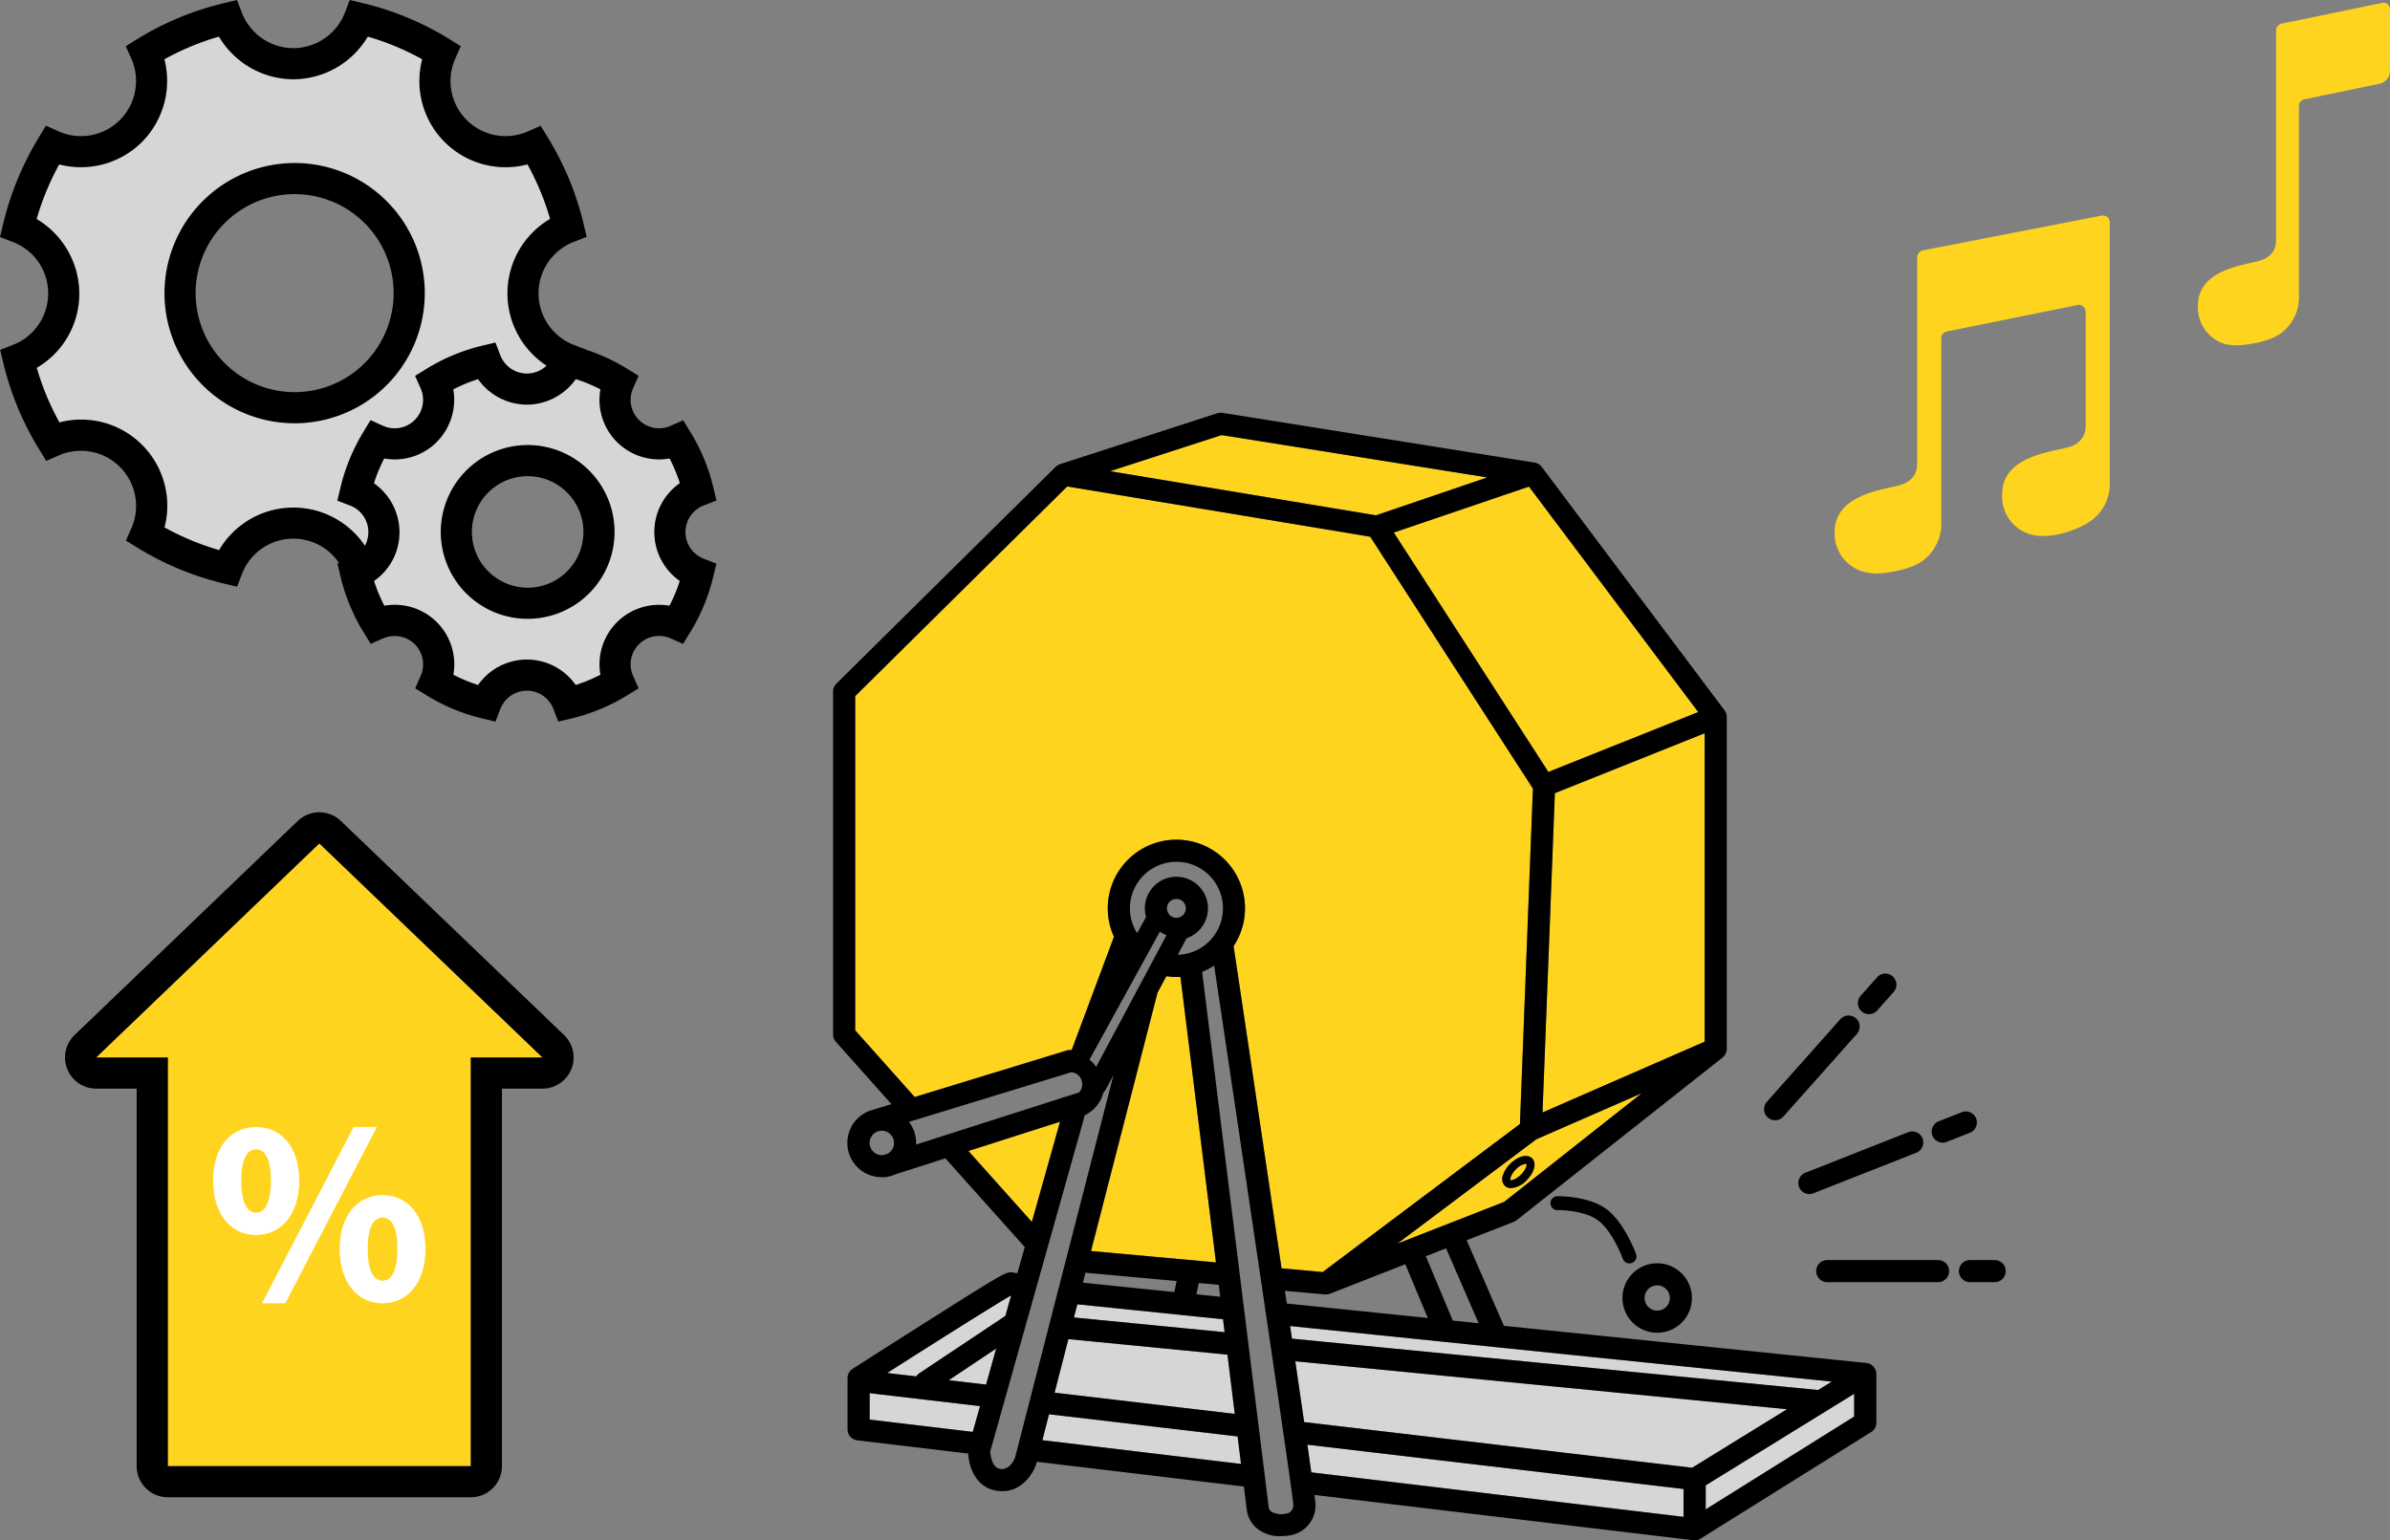 <svg xmlns="http://www.w3.org/2000/svg" xmlns:xlink="http://www.w3.org/1999/xlink" width="460.529" height="296.835" viewBox="0 0 460.529 296.835">
  <rect x="0" y="0" width="460.529" height="296.835" fill="#808080" stroke="none"/>
  <defs>
    <clipPath id="clip-path">
      <rect id="長方形_46" data-name="長方形 46" width="226" height="217.304" fill="none"/>
    </clipPath>
  </defs>
  <g id="グループ_310" data-name="グループ 310" transform="translate(-231.471 -5478.469)">
    <g id="グループ_55" data-name="グループ 55" transform="translate(392 5558)">
      <path id="パス_39" data-name="パス 39" d="M192.361,186.714l-2.632,1.625-101.389-9.9-.358-2.432Z" transform="translate(0.074)" fill="#d6d6d6"/>
      <path id="パス_40" data-name="パス 40" d="M46.366,174.354l.654-2.54,28.075,2.878.31,2.495Z" transform="translate(0.039)" fill="#d6d6d6"/>
      <path id="パス_41" data-name="パス 41" d="M75.948,181.514l1.42,11.422-34.725-4.089L45.3,178.524Z" transform="translate(0.036)" fill="#d6d6d6"/>
      <g id="グループ_54" data-name="グループ 54">
        <g id="グループ_53" data-name="グループ 53" clip-path="url(#clip-path)">
          <path id="パス_42" data-name="パス 42" d="M34.3,170.1l-1.111,3.951L16.638,185.086a2.113,2.113,0,0,0-.617.626l-5.612-.662C20.668,178.507,31.476,171.7,34.3,170.1" transform="translate(0.009)" fill="#d6d6d6"/>
          <path id="パス_43" data-name="パス 43" d="M26.906,196.4,7.035,194.03v-5.092l21.269,2.5Z" transform="translate(0.006)" fill="#d6d6d6"/>
          <path id="パス_44" data-name="パス 44" d="M22.263,186.447l9.146-6.1-1.951,6.942Z" transform="translate(0.019)" fill="#d6d6d6"/>
          <path id="パス_45" data-name="パス 45" d="M40.289,198l1.286-5,36.338,4.278.657,5.3Z" transform="translate(0.034)" fill="#d6d6d6"/>
          <path id="パス_46" data-name="パス 46" d="M163.8,212.777,92.069,204.2c-.216-1.536-.47-3.327-.759-5.332L163.8,207.4Z" transform="translate(0.077)" fill="#d6d6d6"/>
          <path id="パス_47" data-name="パス 47" d="M165.455,203.312l-74.764-8.8c-.508-3.512-1.086-7.467-1.709-11.72l94.761,9.245Z" transform="translate(0.075)" fill="#d6d6d6"/>
          <path id="パス_48" data-name="パス 48" d="M168,211.335V206.7l28.609-17.643,0,4.387Z" transform="translate(0.142)" fill="#d6d6d6"/>
          <path id="パス_49" data-name="パス 49" d="M129.221,152.071l-20.591,8.054,26.794-20.114,20.287-8.86Z" transform="translate(0.092)" fill="#ffd41f"/>
          <path id="パス_50" data-name="パス 50" d="M167.826,121.2,136.58,134.848l2.38-61.535,28.865-11.539Z" transform="translate(0.116)" fill="#ffd41f"/>
          <path id="パス_51" data-name="パス 51" d="M166.614,57.686,137.742,69.221,107.953,23.093,134,14.237Z" transform="translate(0.091)" fill="#ffd41f"/>
          <path id="パス_52" data-name="パス 52" d="M74.809,4.312,126,12.473l-21.452,7.3-51.232-8.5Z" transform="translate(0.045)" fill="#ffd41f"/>
          <path id="パス_53" data-name="パス 53" d="M4.256,119.014v-64.4L45.1,14.214,103.492,23.9l31.347,48.539-2.5,64.628L94.329,165.6l-7.919-.719c-3.644-24.654-7.743-52.087-9.239-62.081a13.223,13.223,0,1,0-23.057-1.809l-8.153,21.831-.2-.007-.2,0a2.021,2.021,0,0,0-.228.022,1.857,1.857,0,0,0-.187.039l-.075.013L15.72,131.873Z" transform="translate(0.004)" fill="#ffd41f"/>
          <path id="パス_54" data-name="パス 54" d="M49.659,161.548l12.808-49.774,1.7-3.182a13.35,13.35,0,0,0,1.938.148c.259,0,.521-.007.784-.023l6.842,55.021Z" transform="translate(0.042)" fill="#ffd41f"/>
          <path id="パス_55" data-name="パス 55" d="M26.058,142.274l17.65-5.646-5.433,19.3Z" transform="translate(0.022)" fill="#ffd41f"/>
          <path id="パス_56" data-name="パス 56" d="M181.366,136.348v-.567h0v.567h0a2.131,2.131,0,0,0,1.592-.714l14.188-15.959a2.131,2.131,0,0,0-3.192-2.823L179.773,132.8a2.13,2.13,0,0,0,1.592,3.544" transform="translate(0.152)"/>
          <path id="パス_57" data-name="パス 57" d="M199.435,115.9h0a2.131,2.131,0,0,0,1.592-.714l3.162-3.556A2.131,2.131,0,0,0,201,108.8l-3.162,3.556a2.13,2.13,0,0,0,1.592,3.544" transform="translate(0.167)"/>
          <path id="パス_58" data-name="パス 58" d="M213.626,140.661h.005a2.119,2.119,0,0,0,.778-.148l4.416-1.743a2.128,2.128,0,0,0,.153-3.931,2.165,2.165,0,0,0-1.7-.033l-4.43,1.747a2.129,2.129,0,0,0,.783,4.108" transform="translate(0.179)"/>
          <path id="パス_59" data-name="パス 59" d="M185.983,149.227l.528-.208h0l-.527.207a2.114,2.114,0,0,0,1.98,1.339,2.222,2.222,0,0,0,.659-.1l20-7.882a2.129,2.129,0,0,0-1.576-3.954l-19.865,7.837a2.129,2.129,0,0,0-1.2,2.76" transform="translate(0.157)"/>
          <path id="パス_60" data-name="パス 60" d="M223.69,163.288h-4.765a2.13,2.13,0,1,0,0,4.259h4.761a2.13,2.13,0,0,0,0-4.259" transform="translate(0.183)"/>
          <path id="パス_61" data-name="パス 61" d="M200.878,184.465a2.263,2.263,0,0,0-.237-.444l-.1-.139-.016-.007a2.14,2.14,0,0,0-1.292-.737c-.053-.009-69.981-7.18-69.981-7.18l-7.168-16.488,9.077-3.551a2.1,2.1,0,0,0,.543-.313l39.737-31.379.036-.039a2.333,2.333,0,0,0,.211-.211l.1-.133a1.966,1.966,0,0,0,.155-.246c.028-.052.054-.1.073-.148a2.362,2.362,0,0,0,.1-.292l.037-.138a1.556,1.556,0,0,0,.036-.3l.013-.073V58.629a1.926,1.926,0,0,0-.025-.3l0-.051-.03-.087c-.016-.077-.036-.152-.059-.226l-.045-.14-.032-.054a1.884,1.884,0,0,0-.112-.217.479.479,0,0,0-.065-.1l-.031-.058-35.29-47.006a1.77,1.77,0,0,0-.17-.188l-.116-.108c-.052-.044-.111-.087-.171-.129s-.114-.073-.174-.106a1.88,1.88,0,0,0-.177-.086,1.671,1.671,0,0,0-.188-.071,1.817,1.817,0,0,0-.217-.058l-.046-.016L75.021.026A2.163,2.163,0,0,0,74.028.1L43.69,9.924l-.049.024a2.339,2.339,0,0,0-.3.141l-.127.077a1.74,1.74,0,0,0-.214.166l-.079.058L.633,52.212A2.143,2.143,0,0,0,0,53.726v66.1a2.113,2.113,0,0,0,.543,1.413l10.7,12-3.166.965a1.982,1.982,0,0,0-.193.076,6.6,6.6,0,0,0,1.5,13.036c.09,0,.178-.005.323-.014a1.983,1.983,0,0,0,.248.015,2.116,2.116,0,0,0,.647-.1l.074-.027a6.192,6.192,0,0,0,1.332-.423l9.622-3.078,15.3,17.094-1.419,5.046-.8-.119a1.535,1.535,0,0,0-.459-.07c-1.115,0-2.625.929-16.025,9.4-5.608,3.543-11.233,7.137-13.465,8.563-.6.382-.954.609-1,.639a2.119,2.119,0,0,0-.982,1.792V195.9a2.128,2.128,0,0,0,1.879,2.124l21.369,2.555c.188,3,1.676,6.487,5.378,7.138a6.8,6.8,0,0,0,1.186.109c3.794,0,5.9-3.282,6.545-5.211l.049-.155.076-.3,39.894,4.768.544,4.369a5.684,5.684,0,0,0,2.117,3.823,6.9,6.9,0,0,0,4.117,1.372c.094,0,.188,0,.261-.005a12.248,12.248,0,0,0,1.991-.174,5.87,5.87,0,0,0,4.773-5.958c0-.213-.1-1-.2-1.8l73.019,8.728a2.3,2.3,0,0,0,.25.015h.006a1,1,0,0,0,.248-.023l.139-.014.062-.015c.077-.018.155-.039.231-.064l.105-.04a1.866,1.866,0,0,0,.235-.112l.075-.04,32.9-20.566a2.116,2.116,0,0,0,1-1.805v-9.347a2.111,2.111,0,0,0-.146-.812m-8.443,2.249-2.631,1.625-101.389-9.9-.358-2.432ZM87.422,171.665l-.363-2.452,7.711.7c.062,0,.194.008.2.008a2.453,2.453,0,0,0,.372-.036s.218-.054.271-.07l.027,0,14.617-5.721,4.337,10.354Zm36.966,3.794-4.975-.51-5.2-12.4,3.9-1.525Zm4.924-23.389-20.59,8.054,26.793-20.114,20.288-8.86ZM167.941,121.2,136.7,134.849l2.38-61.536,28.865-11.539ZM166.7,57.686l-28.87,11.535-29.79-46.128,26.047-8.856ZM74.855,4.312l51.189,8.161-21.45,7.3-51.232-8.5ZM10.536,142.777l-.8.262a2.291,2.291,0,0,1-.347.029,2.354,2.354,0,0,1-2.35-2.351,2.35,2.35,0,0,1,2.35-2.351,2.352,2.352,0,0,1,2.351,2.348,2.326,2.326,0,0,1-1.206,2.063M4.26,119.014v-64.4l40.849-40.4L103.5,23.9l31.348,48.539-2.5,64.628L94.333,165.6l-7.92-.72C82.77,140.229,78.67,112.8,77.175,102.8a13.223,13.223,0,1,0-23.057-1.809l-8.152,21.831-.2-.007-.2,0a2.227,2.227,0,0,0-.228.022,1.8,1.8,0,0,0-.187.039l-.076.013-29.353,8.979Zm42.146,55.34.655-2.54,28.074,2.877.31,2.5Zm29.579,7.16,1.42,11.422-34.725-4.089,2.655-10.324ZM48.131,167.646l.494-1.918,17.57,1.6-.449,2.126Zm21.879,2.24.459-2.173,3.838.348.286,2.295ZM49.7,161.548,62.51,111.773l1.7-3.181a13.35,13.35,0,0,0,1.938.148c.259,0,.521-.008.784-.023l6.842,55.021Zm.987-35.486a6.133,6.133,0,0,0-1.29-1.386L62.967,100a5.489,5.489,0,0,0,1.282.674ZM64.331,95.516a1.818,1.818,0,1,1,1.819,1.817,1.819,1.819,0,0,1-1.819-1.817m2.081,8.948,1.713-3.206a6.082,6.082,0,1,0-7.82-4.08l-1.718,3.12a8.962,8.962,0,1,1,7.825,4.166M15.992,141.029a6.506,6.506,0,0,0-1.385-4.363l31.317-9.58a2.344,2.344,0,0,1,1.494,3.892Zm10.09,1.244,17.649-5.646L38.3,155.933ZM34.314,170.1,33.2,174.051,16.647,185.086a2.109,2.109,0,0,0-.616.626l-5.612-.662c10.258-6.543,21.065-13.349,23.894-14.95m-7.4,26.3L7.041,194.029v-5.091l21.269,2.5Zm-4.632-9.958,9.146-6.1-1.95,6.941Zm12.8,14.844c-.084.232-.87,2.276-2.537,2.276a2.327,2.327,0,0,1-.4-.035h0c-1.547-.272-1.822-2.664-1.869-3.346l8.755-31.134a2.088,2.088,0,0,0,.149-.514l9.174-32.608a2.093,2.093,0,0,0,.074-.516,6.6,6.6,0,0,0,1.451-.91l.1-.088a6.643,6.643,0,0,0,2.107-3.42,2.124,2.124,0,0,0,.462-.575l1.475-2.761ZM40.323,198l1.286-5,36.338,4.278.657,5.3Zm47.494,14.015-.409.111a4.019,4.019,0,0,1-2.935-.326,1.476,1.476,0,0,1-.537-.826,1.408,1.408,0,0,0-.013-.171L71.111,107.765a13.207,13.207,0,0,0,2.317-1.222c2.58,17.262,6.036,40.456,9.007,60.574.652,4.392,1.274,8.633,1.863,12.636l.131.9c2.774,18.874,4.207,28.888,4.254,29.733a1.784,1.784,0,0,1-.865,1.629m76.061.758L92.146,204.2c-.215-1.536-.47-3.327-.758-5.332l72.49,8.534Zm1.652-9.464-74.765-8.8c-.507-3.512-1.086-7.467-1.709-11.72l94.761,9.244Zm2.612,8.023V206.7l28.608-17.643,0,4.387Z" transform="translate(0)"/>
          <path id="パス_62" data-name="パス 62" d="M212.809,163.288h-21.36a2.13,2.13,0,1,0,0,4.259h21.356a2.13,2.13,0,0,0,0-4.259" transform="translate(0.16)"/>
          <path id="パス_63" data-name="パス 63" d="M130.353,144.733h0a5.6,5.6,0,0,0-1.363,2.087,1.957,1.957,0,0,0,.31,2.148,1.677,1.677,0,0,0,1.224.466,4.6,4.6,0,0,0,3.016-1.519c1.509-1.508,1.962-3.329,1.054-4.236s-2.73-.453-4.239,1.053m2.08,2.077h0c-.992.991-1.886,1.138-2.025,1.058-.089-.148.056-1.04,1.05-2.032a3.23,3.23,0,0,1,1.917-1.077.223.223,0,0,1,.108.018c.089.148-.056,1.04-1.05,2.032" transform="translate(0.109)"/>
          <path id="パス_64" data-name="パス 64" d="M158.672,177.295h0a6.693,6.693,0,1,0-6.7-6.692,6.705,6.705,0,0,0,6.7,6.692m0-9.128a2.432,2.432,0,1,1-2.435,2.434,2.436,2.436,0,0,1,2.435-2.434" transform="translate(0.129)"/>
          <path id="パス_65" data-name="パス 65" d="M153.335,163.933h0a1.353,1.353,0,0,0,1.269-1.809c-.085-.234-2.121-5.756-5.441-8.447-3.165-2.565-8.609-2.7-9.707-2.7a1.348,1.348,0,0,0,.018,2.7h.022c.215-.041,5.377-.007,7.967,2.1,2.68,2.172,4.528,7.068,4.6,7.275a1.356,1.356,0,0,0,1.265.887" transform="translate(0.117)"/>
        </g>
      </g>
    </g>
    <g id="グループ_56" data-name="グループ 56" transform="translate(-332 -66)">
      <path id="合体_1" data-name="合体 1" d="M13.81,120V41.25H0L43,0,86,41.25H72.189V120Z" transform="translate(582 5707)" fill="#ffd41f"/>
      <path id="合体_1_-_アウトライン" data-name="合体 1 - アウトライン" d="M72.189,120V41.25H86L43,0,0,41.25H13.81V120H72.189m0,6H13.81a6,6,0,0,1-6-6V47.25H0a6,6,0,0,1-5.567-3.762A6,6,0,0,1-4.154,36.92l43-41.25a6,6,0,0,1,8.307,0l43,41.25A6,6,0,0,1,86,47.25H78.189V120A6,6,0,0,1,72.189,126Z" transform="translate(582 5707)"/>
      <path id="パス_653" data-name="パス 653" d="M-12.188-12.54c4.8,0,8.316-3.916,8.316-10.472s-3.52-10.34-8.316-10.34-8.272,3.784-8.272,10.34S-16.984-12.54-12.188-12.54Zm0-4.312c-1.54,0-2.86-1.584-2.86-6.16s1.32-6.028,2.86-6.028,2.86,1.452,2.86,6.028S-10.648-16.852-12.188-16.852ZM-11.044.616h4.488L11.088-33.352H6.6Zm23.232,0C16.94.616,20.46-3.3,20.46-9.856S16.94-20.24,12.188-20.24,3.916-16.412,3.916-9.856,7.436.616,12.188.616Zm0-4.356c-1.54,0-2.86-1.54-2.86-6.116,0-4.62,1.32-6.028,2.86-6.028s2.86,1.408,2.86,6.028C15.048-5.28,13.728-3.74,12.188-3.74Z" transform="translate(625 5795)" fill="#fff"/>
    </g>
    <path id="Icon_ionic-ios-settings" data-name="Icon ionic-ios-settings" d="M101.749,57.486A13.637,13.637,0,0,1,110.5,44.764a54.045,54.045,0,0,0-6.542-15.758,13.826,13.826,0,0,1-5.548,1.187A13.607,13.607,0,0,1,85.96,11.04,53.911,53.911,0,0,0,70.226,4.5,13.652,13.652,0,0,1,57.5,13.248,13.652,13.652,0,0,1,44.774,4.5a54.075,54.075,0,0,0-15.762,6.54A13.607,13.607,0,0,1,16.563,30.193a13.376,13.376,0,0,1-5.548-1.187A55.24,55.24,0,0,0,4.5,44.792a13.621,13.621,0,0,1,8.751,12.722A13.652,13.652,0,0,1,4.528,70.236,54.045,54.045,0,0,0,11.07,85.994,13.614,13.614,0,0,1,29.04,103.96,54.39,54.39,0,0,0,44.8,110.5a13.6,13.6,0,0,1,25.4,0,54.075,54.075,0,0,0,15.762-6.54,13.628,13.628,0,0,1,17.97-17.966,54.36,54.36,0,0,0,6.542-15.758A13.7,13.7,0,0,1,101.749,57.486Zm-44,22.05A22.078,22.078,0,1,1,79.832,57.459,22.074,22.074,0,0,1,57.748,79.536Z" transform="translate(230.5 5477.5)" fill="#d6d6d6"/>
    <path id="Icon_ionic-ios-settings_-_アウトライン" data-name="Icon ionic-ios-settings - アウトライン" d="M68.368.969l2.558.614A56.7,56.7,0,0,1,87.538,8.489L89.756,9.86l-1.05,2.387a10.612,10.612,0,0,0,14.049,14.01l2.39-1.046,1.367,2.222a57,57,0,0,1,6.9,16.632l.61,2.549-2.445.946a10.651,10.651,0,0,0-.017,19.88l2.435.953-.611,2.542a57.187,57.187,0,0,1-6.9,16.629L105.11,89.8l-2.4-1.066a10.673,10.673,0,0,0-4.3-.9A10.6,10.6,0,0,0,88.7,102.746l1.059,2.4-2.232,1.372a57.027,57.027,0,0,1-16.636,6.9l-2.556.611-.942-2.454a10.6,10.6,0,0,0-19.794,0l-.943,2.456-2.558-.614a57.217,57.217,0,0,1-16.633-6.9l-2.232-1.372,1.059-2.4a10.628,10.628,0,0,0-14.024-14l-2.39,1.046L8.514,87.566a57,57,0,0,1-6.9-16.632L1,68.389,3.44,67.44a10.6,10.6,0,0,0,6.811-9.926,10.556,10.556,0,0,0-6.825-9.921L.971,46.651l.611-2.557A58.226,58.226,0,0,1,8.449,27.452l1.379-2.276,2.424,1.1a10.372,10.372,0,0,0,4.311.919,10.549,10.549,0,0,0,7.513-3.1,10.665,10.665,0,0,0,2.2-11.831L25.2,9.863l2.243-1.379a57.026,57.026,0,0,1,16.636-6.9L46.633.971l.942,2.454A10.7,10.7,0,0,0,57.5,10.248a10.7,10.7,0,0,0,9.925-6.823ZM57.5,16.248a16.748,16.748,0,0,1-14.342-8.22,51,51,0,0,0-10.505,4.361A16.727,16.727,0,0,1,28.318,28.34,16.682,16.682,0,0,1,12.372,32.66,52.21,52.21,0,0,0,8.029,43.175a16.744,16.744,0,0,1,8.222,14.339A16.532,16.532,0,0,1,8.056,71.852a50.969,50.969,0,0,0,4.366,10.51,16.6,16.6,0,0,1,20.25,20.244,51.186,51.186,0,0,0,10.515,4.364,16.6,16.6,0,0,1,28.625,0,51,51,0,0,0,10.507-4.361A16.6,16.6,0,0,1,98.409,81.835a16.843,16.843,0,0,1,4.168.527,51.149,51.149,0,0,0,4.366-10.514,16.652,16.652,0,0,1,.027-28.7,50.959,50.959,0,0,0-4.361-10.5,16.6,16.6,0,0,1-20.286-20.26A50.661,50.661,0,0,0,71.841,8.03,16.749,16.749,0,0,1,57.5,16.248Zm.248,16.133A25.078,25.078,0,1,1,32.665,57.459,25.109,25.109,0,0,1,57.748,32.381Zm0,44.155A19.078,19.078,0,1,0,38.665,57.459,19.1,19.1,0,0,0,57.748,76.536Z" transform="translate(230.5 5477.5)"/>
    <path id="Icon_ionic-ios-settings-2" data-name="Icon ionic-ios-settings" d="M65.052,37.491A8.491,8.491,0,0,1,70.5,29.57a33.651,33.651,0,0,0-4.073-9.812,8.609,8.609,0,0,1-3.455.739A8.472,8.472,0,0,1,55.22,8.572a33.567,33.567,0,0,0-9.8-4.072,8.486,8.486,0,0,1-15.847,0,33.669,33.669,0,0,0-9.814,4.072A8.472,8.472,0,0,1,12.011,20.5a8.329,8.329,0,0,1-3.455-.739A34.394,34.394,0,0,0,4.5,29.587a8.481,8.481,0,0,1,5.448,7.921A8.5,8.5,0,0,1,4.517,45.43a33.651,33.651,0,0,0,4.073,9.812A8.477,8.477,0,0,1,19.78,66.428,33.865,33.865,0,0,0,29.594,70.5a8.471,8.471,0,0,1,15.813,0,33.669,33.669,0,0,0,9.814-4.072A8.485,8.485,0,0,1,66.409,55.241a33.847,33.847,0,0,0,4.073-9.812A8.531,8.531,0,0,1,65.052,37.491Zm-27.4,13.729A13.746,13.746,0,1,1,51.4,37.474,13.744,13.744,0,0,1,37.655,51.221Z" transform="translate(295.5 5543.5)" fill="#d6d6d6"/>
    <path id="Icon_ionic-ios-settings_-_アウトライン-2" data-name="Icon ionic-ios-settings - アウトライン" d="M43.566.969l2.558.614A36.431,36.431,0,0,1,56.8,6.021l2.218,1.372L57.967,9.78a5.475,5.475,0,0,0,7.258,7.23l2.39-1.046,1.367,2.222a36.619,36.619,0,0,1,4.436,10.686l.61,2.549-2.445.946a5.5,5.5,0,0,0-.007,10.268l2.435.953L73.4,46.131a36.737,36.737,0,0,1-4.435,10.682L67.59,59.049l-2.4-1.066a5.5,5.5,0,0,0-2.219-.463,5.466,5.466,0,0,0-5.008,7.695l1.059,2.4-2.232,1.372A36.637,36.637,0,0,1,46.1,73.418l-2.556.611-.942-2.454a5.471,5.471,0,0,0-10.211,0l-.943,2.456-2.558-.614a36.755,36.755,0,0,1-10.685-4.434l-2.232-1.372,1.059-2.4a5.52,5.52,0,0,0-1.13-6.1A5.589,5.589,0,0,0,9.793,57.99L7.4,59.036,6.035,56.813A36.619,36.619,0,0,1,1.6,46.128L.991,43.583l2.438-.949a5.472,5.472,0,0,0,3.519-5.126,5.448,5.448,0,0,0-3.523-5.12L.971,31.446l.611-2.557A37.385,37.385,0,0,1,5.99,18.2L7.37,15.928l2.424,1.1a5.334,5.334,0,0,0,2.217.472,5.444,5.444,0,0,0,3.877-1.6,5.5,5.5,0,0,0,1.136-6.1L15.949,7.4l2.243-1.379A36.637,36.637,0,0,1,28.879,1.582L31.435.971l.942,2.454a5.486,5.486,0,0,0,10.245,0ZM37.5,12.947a11.566,11.566,0,0,1-9.417-4.919,30.612,30.612,0,0,0-4.768,1.979A11.557,11.557,0,0,1,20.13,20.145,11.4,11.4,0,0,1,12.011,23.5,11.526,11.526,0,0,1,10,23.322a31.371,31.371,0,0,0-1.971,4.771,11.562,11.562,0,0,1,4.92,9.415,11.416,11.416,0,0,1-4.9,9.419,30.593,30.593,0,0,0,1.981,4.766,11.461,11.461,0,0,1,13.3,13.295A30.735,30.735,0,0,0,28.1,66.971a11.461,11.461,0,0,1,18.8,0,30.607,30.607,0,0,0,4.766-1.978A11.468,11.468,0,0,1,62.972,51.52a11.592,11.592,0,0,1,2,.175,30.712,30.712,0,0,0,1.982-4.772,11.507,11.507,0,0,1,.016-18.855,30.6,30.6,0,0,0-1.975-4.753,11.319,11.319,0,0,1-2.022.182A11.471,11.471,0,0,1,51.666,10a30.408,30.408,0,0,0-4.75-1.973A11.567,11.567,0,0,1,37.5,12.947Zm.155,7.781A16.746,16.746,0,1,1,20.9,37.474,16.767,16.767,0,0,1,37.655,20.728Zm0,27.493A10.746,10.746,0,1,0,26.9,37.474,10.76,10.76,0,0,0,37.655,48.221Z" transform="translate(295.5 5543.5)"/>
    <path id="Icon_ionic-ios-musical-notes" data-name="Icon ionic-ios-musical-notes" d="M58.127,3.408c-.778.149-33.446,6.5-34.141,6.635a1.469,1.469,0,0,0-1.341,1.327V51.194a4.582,4.582,0,0,1-.4,1.941,4.413,4.413,0,0,1-2.666,2.107c-.546.182-1.291.348-2.169.547-3.99.9-10.663,2.422-10.663,8.592a7.588,7.588,0,0,0,6.9,7.879,8.06,8.06,0,0,0,1.176.116h0c1.109,0,5.961-.547,8.477-2.189a8.94,8.94,0,0,0,3.99-7.928V27.011a1.316,1.316,0,0,1,1.06-1.294l25.167-5.092a1.324,1.324,0,0,1,1.59,1.294V43.631a4.762,4.762,0,0,1-.414,2.223,4.4,4.4,0,0,1-2.682,2.107c-.546.182-1.457.348-2.335.547-3.99.9-10.663,2.405-10.663,8.575a7.6,7.6,0,0,0,6.921,8.011,13.659,13.659,0,0,0,3.212-.149A18.96,18.96,0,0,0,55.2,62.788a8.746,8.746,0,0,0,4.553-7.995V4.685A1.312,1.312,0,0,0,58.127,3.408Z" transform="translate(578.25 5516.625)" fill="#ffd41f"/>
    <path id="Icon_ionic-ios-musical-note" data-name="Icon ionic-ios-musical-note" d="M45.167,3.406c-.737.143-18.492,3.825-19.15,3.952a1.4,1.4,0,0,0-1.269,1.27h0V49.121a4.428,4.428,0,0,1-.376,1.857,4.186,4.186,0,0,1-2.523,2.016c-.517.175-1.222.333-2.053.524C16.019,54.375,9.7,55.835,9.7,61.74a7.343,7.343,0,0,0,5.485,7.476,11.627,11.627,0,0,0,2.163.159c1.285,0,5.642-.524,8.024-2.1a8.58,8.58,0,0,0,3.777-7.587V23.232a1.256,1.256,0,0,1,1-1.238L44.7,18.978A2.542,2.542,0,0,0,46.7,16.486V4.613A1.243,1.243,0,0,0,45.167,3.406Z" transform="translate(645.297 5475.625)" fill="#ffd41f"/>
  </g>
</svg>
